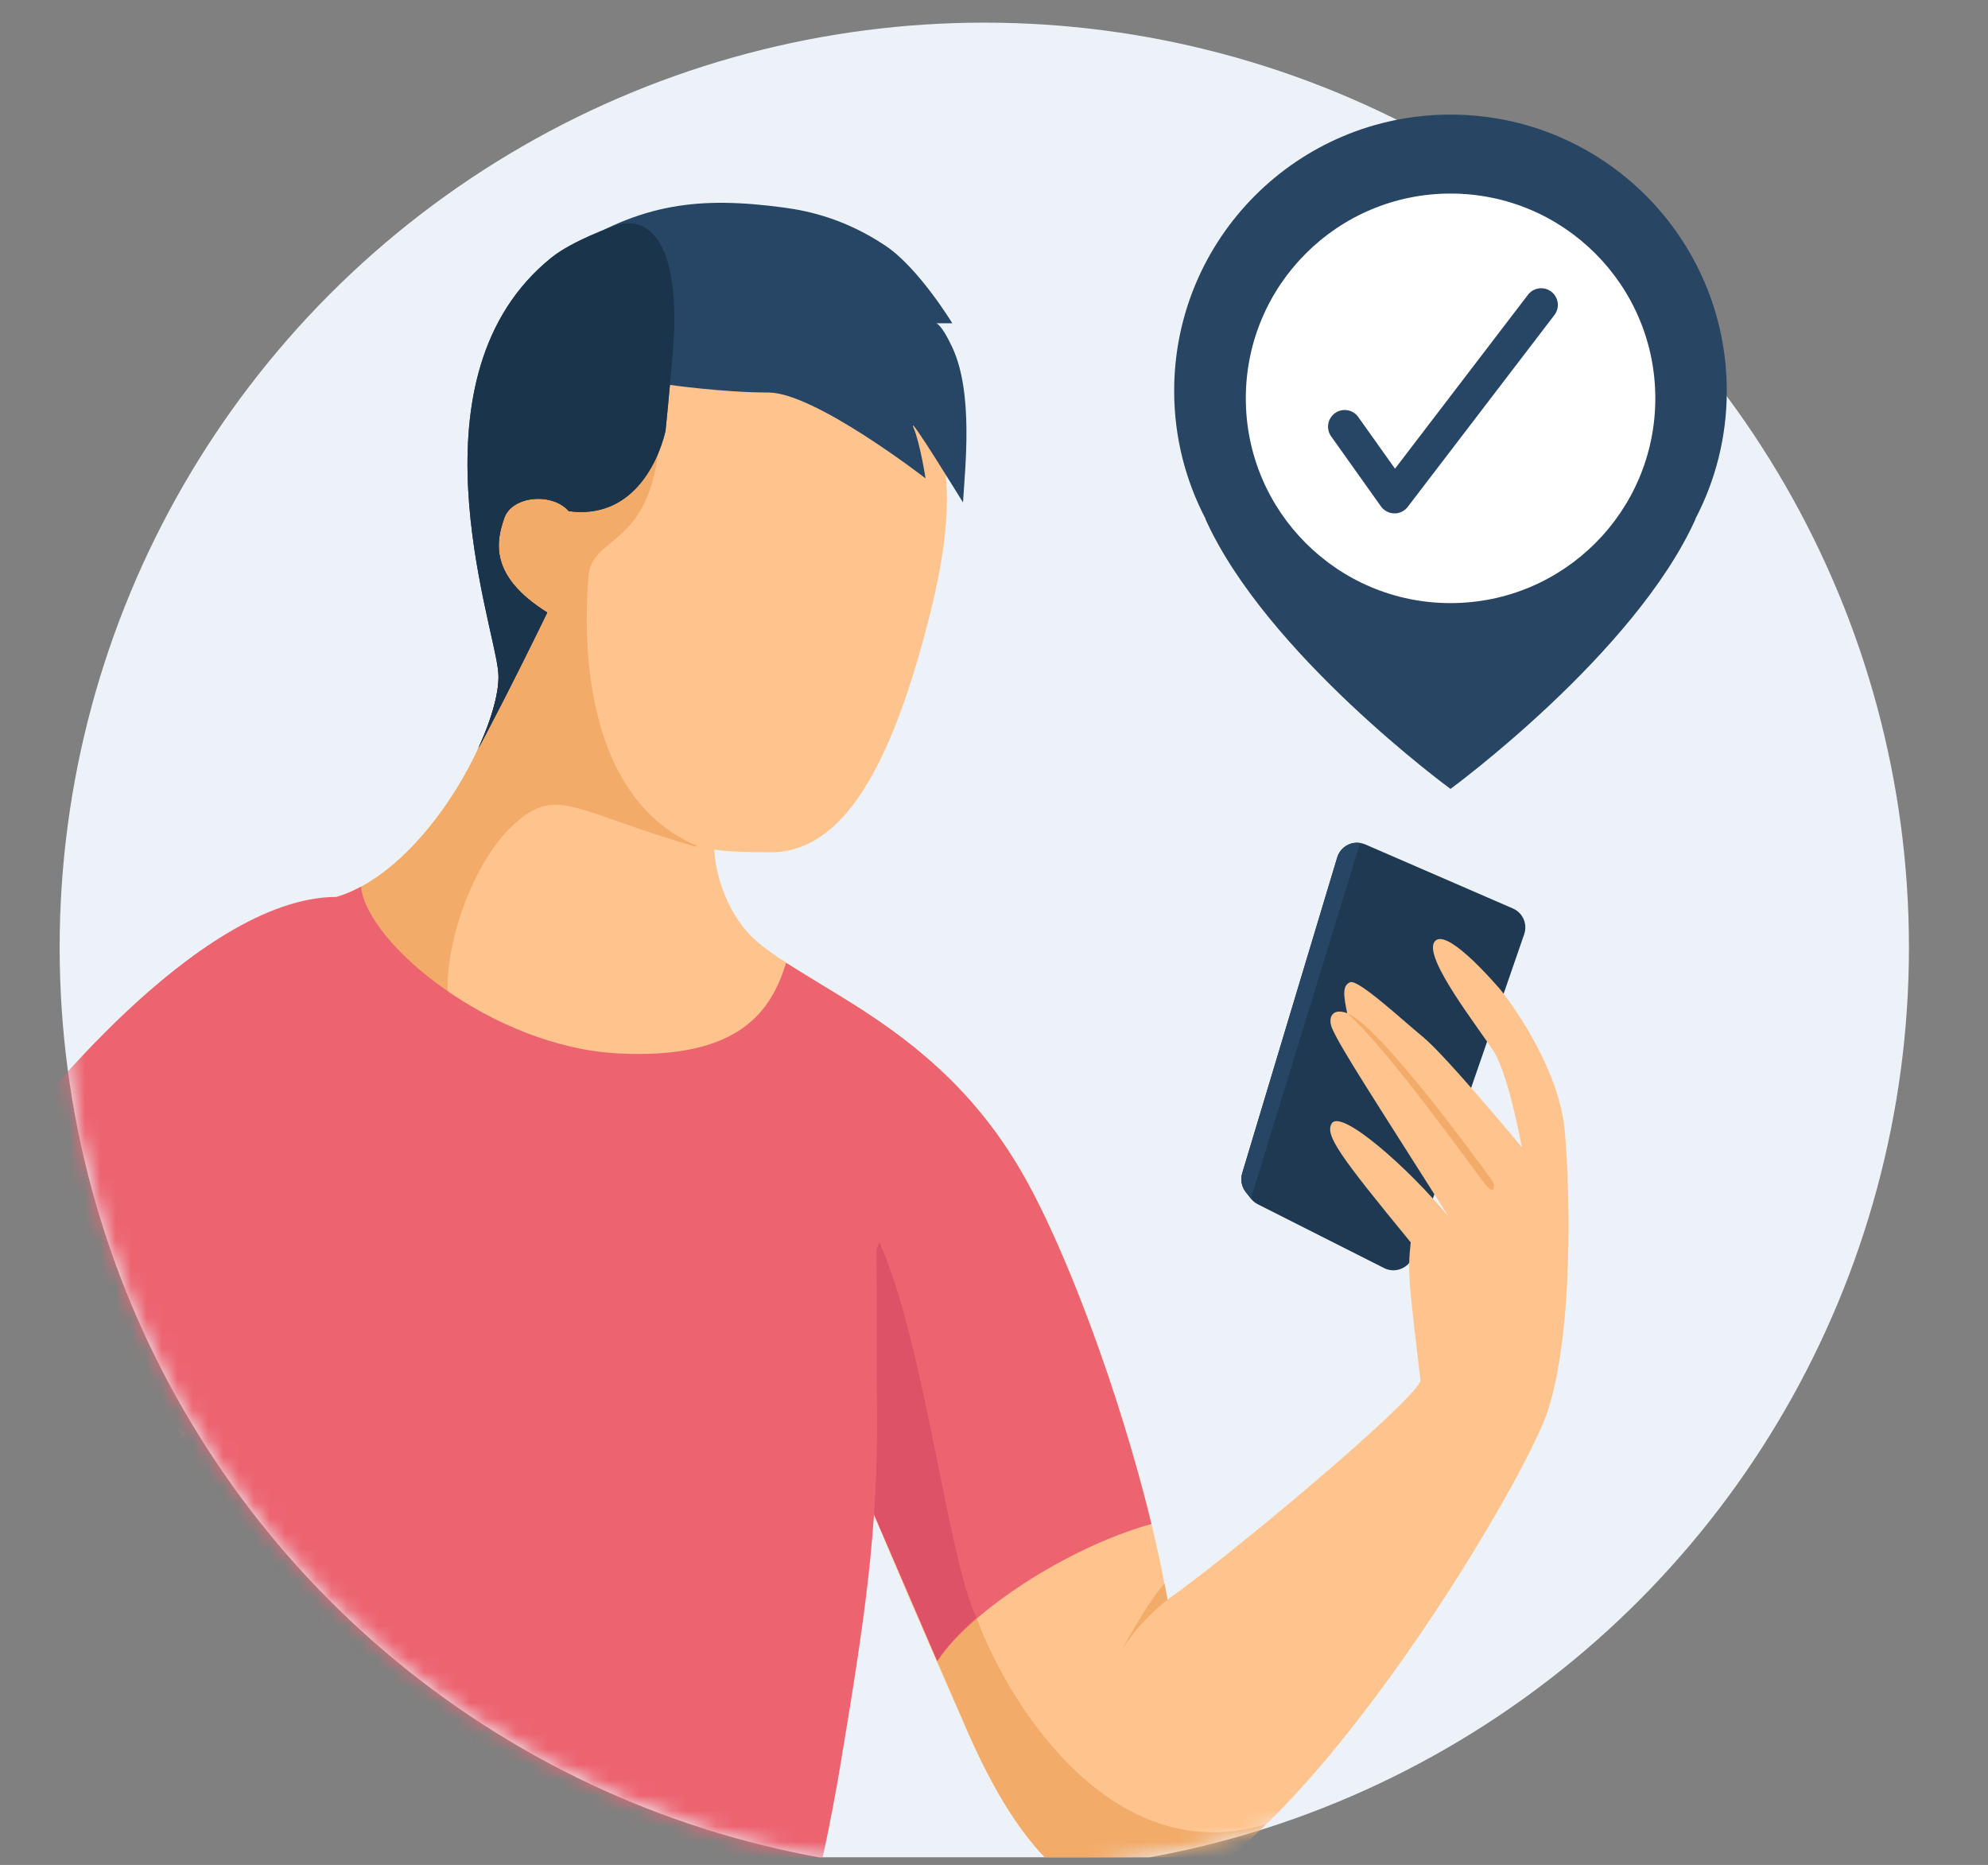 <svg width="129" height="121" viewBox="0 0 129 121" fill="none" xmlns="http://www.w3.org/2000/svg">
<rect x="0" y="0" width="129" height="121" fill="#808080" stroke="none"/>
<g clip-path="url(#clip0_3017_3913)">
<circle cx="63.871" cy="61.469" r="60" fill="#ECF2F8"/>
<mask id="mask0_3017_3913" style="mask-type:alpha" maskUnits="userSpaceOnUse" x="3" y="1" width="121" height="121">
<circle cx="63.871" cy="61.469" r="60" fill="#ECF2F8"/>
</mask>
<g mask="url(#mask0_3017_3913)">
<path d="M80.835 77.343L81.171 77.769C81.291 77.921 81.444 78.045 81.618 78.134L89.813 82.273C90.537 82.639 91.418 82.282 91.684 81.516L98.905 60.609C99.133 59.947 98.814 59.221 98.172 58.943L88.588 54.785C88.358 54.686 88.105 54.652 87.856 54.689C87.344 54.766 86.921 55.132 86.77 55.628L80.602 76.126C80.478 76.545 80.565 76.999 80.835 77.343Z" fill="#1E3951"/>
<path d="M80.606 76.124L86.774 55.627C86.924 55.13 87.346 54.763 87.861 54.688C87.993 54.668 88.127 54.669 88.26 54.69L81.175 77.766L80.839 77.34C80.568 76.998 80.481 76.543 80.606 76.124Z" fill="#274564"/>
<path d="M54.52 64.624C58.98 67.337 63.029 70.497 66.191 75.868C69.648 81.741 74.082 94.309 75.756 103.786C79.882 100.888 91.617 91.05 92.176 89.599C91.448 83.363 91.317 82.612 91.54 80.605C86.968 75.03 85.956 73.649 86.412 72.894C87.007 71.908 91.43 75.81 93.995 78.933C88.977 71.016 87.03 68.051 86.45 66.741C86.133 66.027 86.45 65.367 87.416 65.737C87.193 64.622 87.081 63.953 87.602 63.73C88.124 63.507 90.873 66.072 92.36 67.298C93.847 68.525 98.753 74.435 98.753 74.435C98.753 74.435 97.898 69.752 96.932 68.228C95.966 66.704 92.397 62.208 93.066 61.13C93.735 60.052 96.783 63.546 97.303 64.141C97.822 64.736 101.169 69.187 101.539 73.374C101.911 77.558 102.059 86.629 100.424 91.571C98.79 96.513 83.79 121.533 74.564 123.219C68.572 124.316 64.62 116.436 62.922 112.645C59.255 104.459 55.711 95.92 55.711 95.92L54.52 64.624Z" fill="#FFC48D"/>
<path d="M96.927 77.046C96.959 76.885 96.914 76.718 96.817 76.585C95.831 75.219 89.514 66.548 87.415 65.741C90.082 68.077 95.603 75.871 96.411 76.887C96.498 76.996 96.599 77.091 96.718 77.165C96.837 77.237 96.899 77.189 96.927 77.046Z" fill="#F3AB69"/>
<path d="M63.36 104.945C65.569 110.916 72.37 121.354 82.168 118.349C80.059 120.391 77.992 121.959 76.099 122.747C75.576 122.92 75.063 123.072 74.561 123.22C68.57 124.316 64.618 116.436 62.919 112.646C62.435 111.517 61.359 109.018 60.182 106.287L63.36 104.945Z" fill="#F3AB69"/>
<path d="M54.521 64.625C58.981 67.339 63.03 70.498 66.192 75.87C69.077 80.772 72.643 90.337 74.717 98.877C69.263 100.393 62.951 104.552 60.825 107.774C58.634 102.689 55.71 95.919 55.71 95.919L54.521 64.628V64.625Z" fill="#ED6471"/>
<path d="M55.709 95.919L55.27 84.379L57.069 80.606C60.018 87.221 61.473 100.999 63.359 104.946C62.273 105.893 61.395 106.855 60.818 107.761C58.627 102.677 55.709 95.919 55.709 95.919Z" fill="#DD5266"/>
<path d="M72.751 107.14C72.751 107.14 74.358 104.081 75.561 102.741C75.63 103.093 75.694 103.444 75.756 103.789C73.588 105.528 72.751 107.14 72.751 107.14Z" fill="#F3AB69"/>
<path d="M59.148 23.127C61.711 26.118 60.89 26.558 61.336 30.404C61.621 32.86 61.353 35.829 60.373 39.742C57.865 49.778 54.698 55.297 50.004 55.297C46.938 55.297 46.342 55.111 46.342 55.111C46.342 55.111 46.416 58.01 48.423 60.389C49.338 61.473 50.787 62.342 54.519 64.625C57.354 66.361 52.001 83.929 52.111 92.179C52.224 100.431 54.519 109.153 49.836 114.394C45.154 119.635 34.969 130.339 34.969 130.339C34.969 130.339 31.738 131.816 16.684 127.467C1.631 123.118 -2.46 121.083 -2.46 121.083C-2.46 121.083 13.393 60.748 21.848 58.194C27.758 56.41 32.663 46.933 32.33 43.586C31.994 40.242 30.155 29.091 38.63 23.682C47.105 18.275 54.799 18.052 59.148 23.127Z" fill="#FFC48D"/>
<path d="M20.4 61.738C20.385 60.867 20.449 59.933 20.575 58.959C21.016 58.578 21.442 58.318 21.851 58.196C27.76 56.412 32.666 46.934 32.332 43.588C32.123 41.494 31.323 36.34 32.835 31.451L34.587 28.885C34.596 28.873 34.609 28.866 34.624 28.866L42.658 29.388C42.682 29.389 42.7 29.411 42.697 29.436C41.934 35.48 38.42 34.798 38.197 37.344C37.982 39.811 37.224 51.417 45.17 54.854C45.218 54.874 45.191 54.947 45.141 54.933C36.981 52.586 36.053 50.795 33.038 53.791C29.916 56.895 27.73 64.748 29.942 67.279C32.153 69.811 20.55 69.927 20.4 61.738Z" fill="#F3AB69"/>
<path d="M21.851 58.193C22.384 58.032 22.909 57.807 23.422 57.532C23.858 61.316 31.998 67.895 40.027 68.341C48.056 68.787 50.066 65.517 51.012 62.469C51.892 63.029 53.029 63.71 54.522 64.624C57.357 66.359 56.795 82.814 56.907 91.066C57.02 99.318 56.037 105.476 54.522 114.581C51.941 130.095 47.852 136.635 47.852 136.635C47.852 136.635 30.642 134.444 15.589 130.095C0.536 125.746 -2.455 121.082 -2.455 121.082C-2.455 121.082 13.396 60.746 21.851 58.193Z" fill="#ED6471"/>
<path d="M19.69 64.876C14.569 66.683 3.09 69.357 -0.832 77.609C-2.558 81.239 -1.587 86.915 -1.818 92.796C-2.112 100.279 -2.763 99.706 0.458 100.56C6.211 102.085 23.427 81.899 21.848 75.13C20.269 68.362 19.69 64.876 19.69 64.876Z" fill="#FFC48D"/>
<path d="M21.848 58.192C12.668 58.192 1.324 73.19 1.324 73.19C1.324 73.19 1.994 79.288 3.238 82.484C6.279 90.297 16.085 95.741 16.085 95.741C16.085 95.741 23.588 85.101 22.919 74.693C22.25 64.285 21.848 58.192 21.848 58.192Z" fill="#ED6471"/>
<path d="M35.511 39.738C32.835 45.257 30.977 48.679 30.977 48.679C31.938 46.629 32.449 44.741 32.334 43.586C31.998 40.241 28.277 21.694 36.752 16.287C41.633 13.172 45.38 12.732 50.874 13.468C52.521 13.688 54.874 14.219 57.456 15.941C59.614 17.381 61.794 20.973 61.794 20.973H60.753C60.753 20.973 61.086 21.02 61.794 22.535C63.174 25.488 62.629 30.286 62.488 32.6C62.488 32.6 58.778 26.555 59.283 27.76C59.712 28.782 60.059 31.038 60.059 31.038C60.059 31.038 52.874 25.468 49.874 25.468C46.959 25.468 43.399 24.965 43.399 24.965C43.399 24.965 42.871 33.996 36.906 33.161C35.846 31.934 33.226 32.157 32.724 33.607C32.221 35.056 31.663 37.341 35.511 39.738Z" fill="#274564"/>
<path d="M35.509 39.739C33.222 44.453 31.535 47.635 31.091 48.463C31.09 48.457 31.086 48.448 31.084 48.442C31.975 46.485 32.443 44.696 32.332 43.585C31.997 40.24 26.311 24.35 35.781 16.716C37.159 15.606 39.818 14.68 39.818 14.68C39.818 14.68 43.761 12.781 43.761 20.814C43.776 22.02 43.34 26.412 43.184 27.971C42.633 30.269 40.849 33.712 36.904 33.16C35.844 31.933 33.224 32.156 32.722 33.606C32.219 35.056 31.661 37.341 35.509 39.739Z" fill="#274564"/>
<path d="M35.509 39.739C33.222 44.453 31.535 47.635 31.091 48.463C31.09 48.457 31.086 48.448 31.084 48.442C31.975 46.485 32.443 44.696 32.332 43.585C31.997 40.24 26.311 24.35 35.781 16.716C37.159 15.606 39.818 14.68 39.818 14.68C39.818 14.68 43.761 12.781 43.761 20.814C43.776 22.02 43.34 26.412 43.184 27.971C42.633 30.269 40.849 33.712 36.904 33.16C35.844 31.933 33.224 32.156 32.722 33.606C32.219 35.056 31.661 37.341 35.509 39.739Z" fill="#1A344C"/>
</g>
<path d="M112.05 25.364C112.05 15.463 104.024 7.435 94.121 7.435C84.217 7.435 76.191 15.46 76.191 25.364C76.191 28.364 76.934 31.192 78.237 33.678C78.231 33.678 78.226 33.678 78.221 33.678C82.159 42.431 94.121 51.185 94.121 51.185C94.121 51.185 106.079 42.431 110.02 33.678C110.015 33.678 110.01 33.678 110.005 33.678C111.31 31.192 112.05 28.364 112.05 25.364Z" fill="#284663"/>
<path d="M94.126 39.13C101.464 39.13 107.412 33.182 107.412 25.844C107.412 18.506 101.464 12.558 94.126 12.558C86.788 12.558 80.84 18.506 80.84 25.844C80.84 33.182 86.788 39.13 94.126 39.13Z" fill="white"/>
<path fill-rule="evenodd" clip-rule="evenodd" d="M100.343 19.341C100.586 19.527 100.632 19.875 100.446 20.118L90.928 32.564C90.822 32.704 90.655 32.785 90.479 32.782C90.303 32.779 90.139 32.692 90.037 32.549L86.804 28.003C86.626 27.754 86.685 27.408 86.934 27.231C87.183 27.054 87.529 27.112 87.706 27.361L90.504 31.296L99.567 19.445C99.752 19.202 100.1 19.156 100.343 19.341Z" fill="#274564"/>
<path fill-rule="evenodd" clip-rule="evenodd" d="M99.149 19.125C99.512 18.651 100.19 18.561 100.664 18.923C101.138 19.286 101.228 19.964 100.866 20.438L91.348 32.885C91.14 33.157 90.814 33.315 90.471 33.309C90.128 33.303 89.808 33.134 89.609 32.855L90.039 32.549L89.609 32.855L86.376 28.309C86.03 27.823 86.144 27.148 86.63 26.802C87.116 26.456 87.791 26.57 88.137 27.056L90.521 30.409L99.149 19.125ZM100.024 19.76C100.012 19.751 99.995 19.753 99.986 19.765L90.924 31.616C90.823 31.749 90.664 31.826 90.497 31.823C90.33 31.82 90.174 31.738 90.077 31.601L87.278 27.667C87.27 27.655 87.253 27.652 87.241 27.661C87.228 27.669 87.226 27.686 87.234 27.698L90.468 32.244C90.473 32.251 90.481 32.255 90.489 32.255C90.498 32.256 90.506 32.252 90.511 32.245L90.906 32.547L90.511 32.245L100.029 19.798C100.038 19.786 100.036 19.769 100.024 19.76Z" fill="#274564"/>
</g>
<defs>
<clipPath id="clip0_3017_3913">
<rect width="127.273" height="120" fill="white" transform="translate(0.863 0.5)"/>
</clipPath>
</defs>
</svg>
